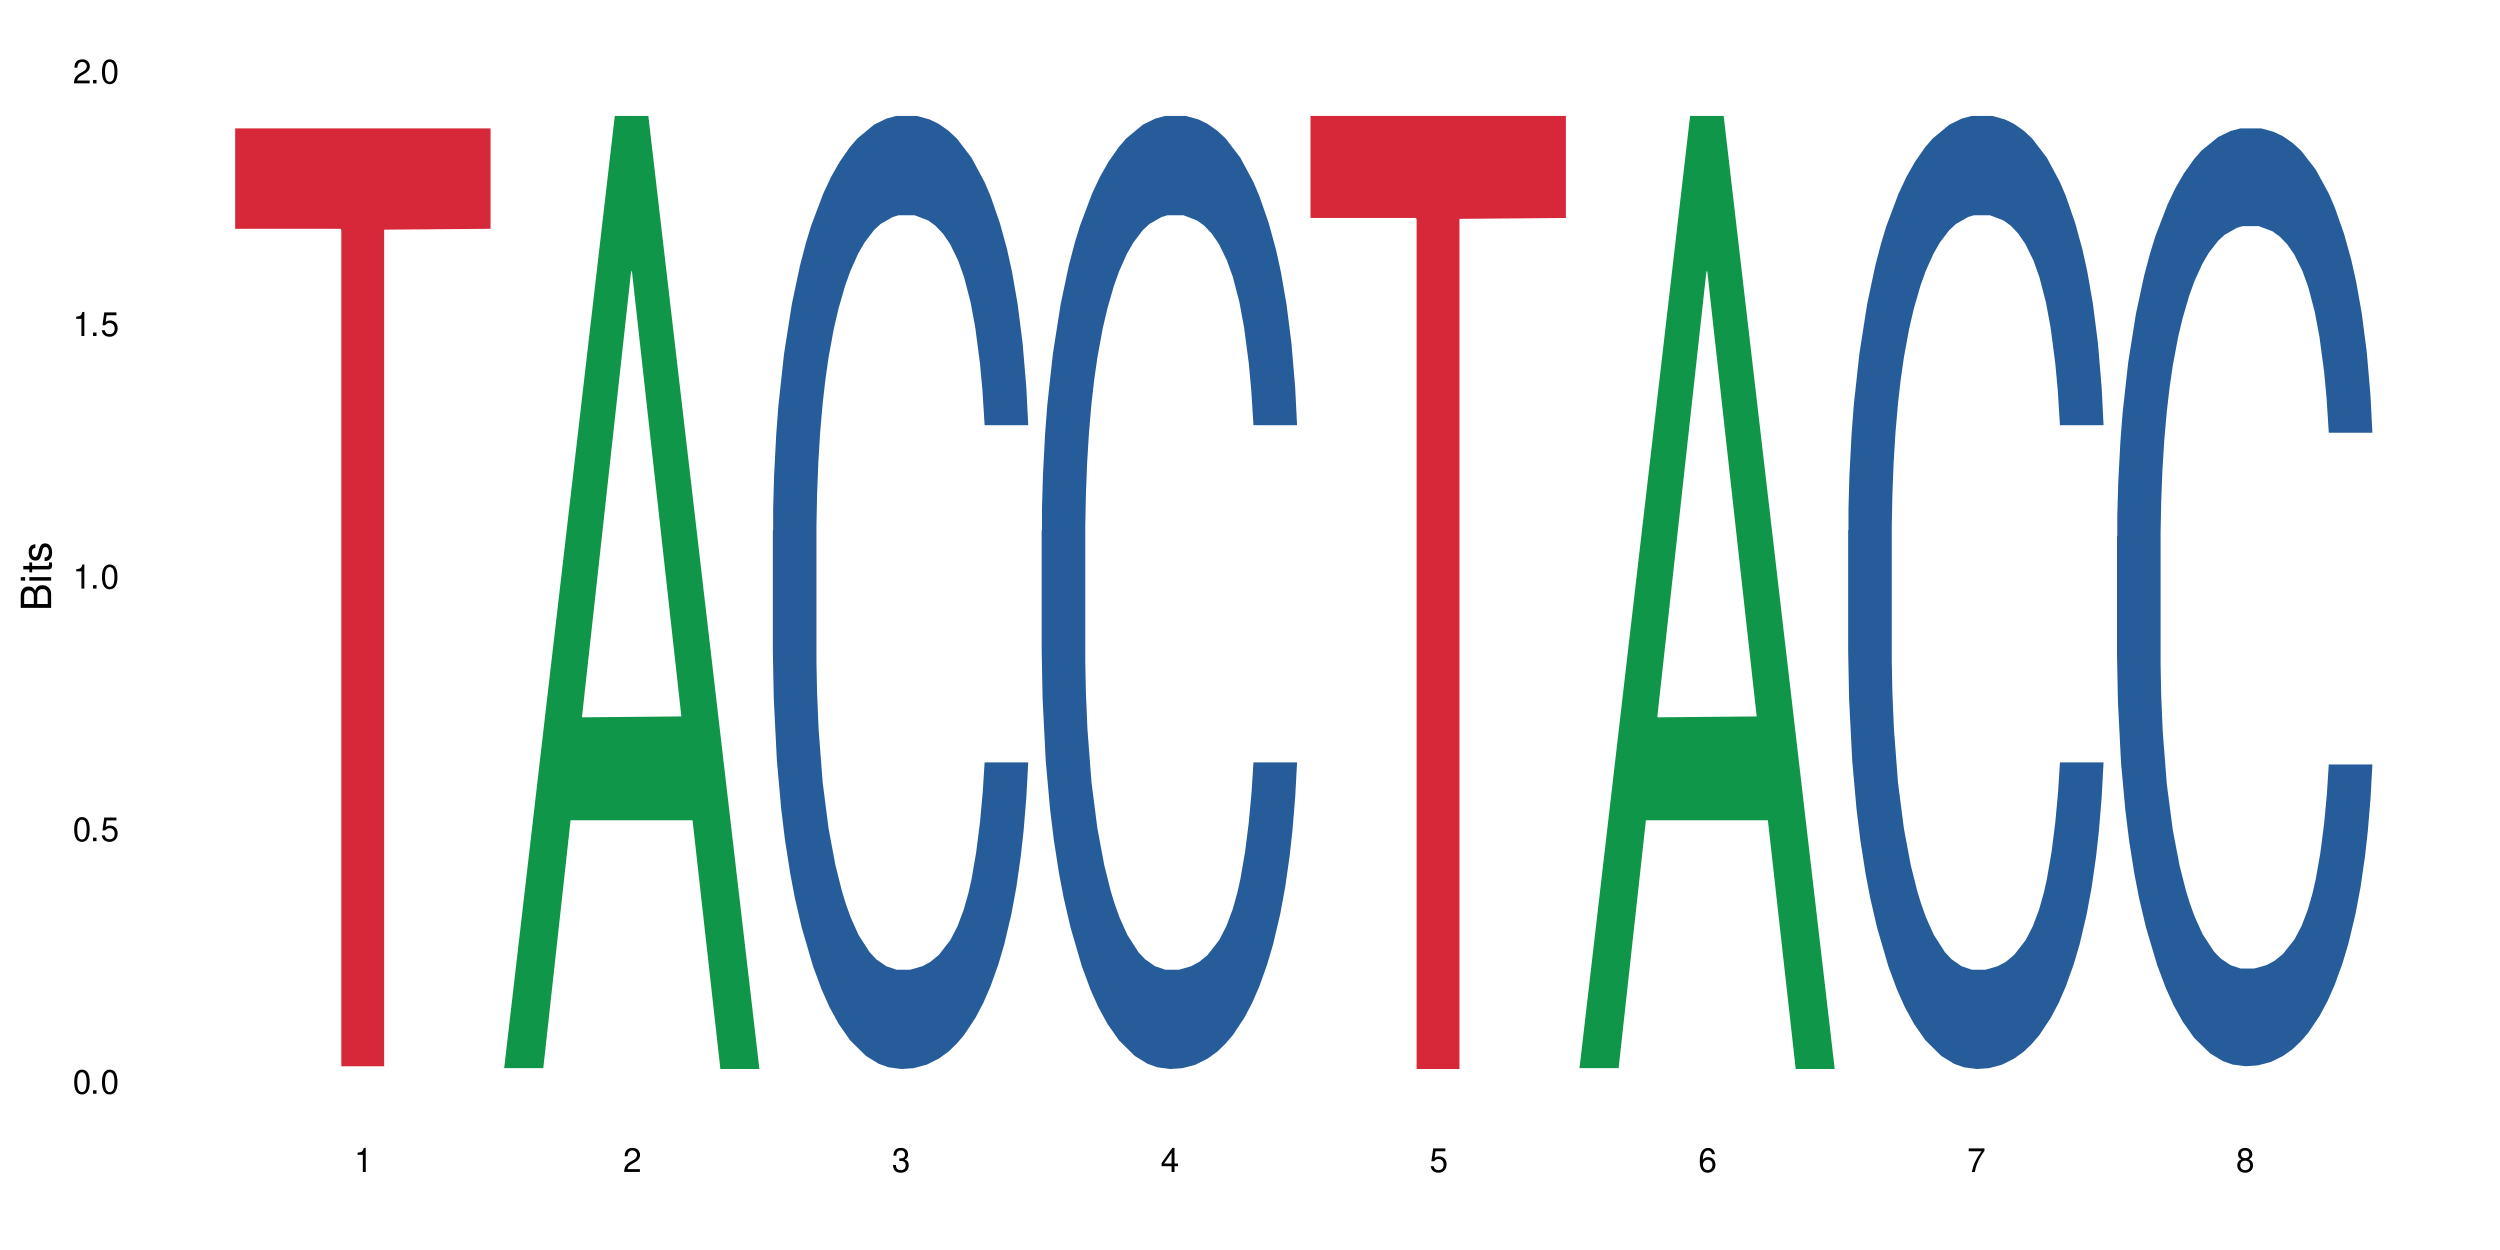 <?xml version="1.0" encoding="UTF-8"?>
<svg xmlns="http://www.w3.org/2000/svg" xmlns:xlink="http://www.w3.org/1999/xlink" width="720" height="360" viewBox="0 0 720 360">
<defs>
<g>
<g id="glyph-0-0">
</g>
<g id="glyph-0-1">
<path d="M 2.641 -6.938 C 2 -6.938 1.422 -6.656 1.078 -6.172 C 0.641 -5.562 0.406 -4.641 0.406 -3.359 C 0.406 -1.016 1.188 0.219 2.641 0.219 C 4.078 0.219 4.859 -1.016 4.859 -3.297 C 4.859 -4.641 4.656 -5.547 4.203 -6.172 C 3.844 -6.656 3.281 -6.938 2.641 -6.938 Z M 2.641 -6.188 C 3.547 -6.188 4 -5.25 4 -3.375 C 4 -1.406 3.562 -0.484 2.625 -0.484 C 1.734 -0.484 1.281 -1.438 1.281 -3.344 C 1.281 -5.25 1.734 -6.188 2.641 -6.188 Z M 2.641 -6.188 "/>
</g>
<g id="glyph-0-2">
<path d="M 1.828 -1 L 0.828 -1 L 0.828 0 L 1.828 0 Z M 1.828 -1 "/>
</g>
<g id="glyph-0-3">
<path d="M 4.562 -6.797 L 1.062 -6.797 L 0.547 -3.094 L 1.328 -3.094 C 1.719 -3.562 2.047 -3.734 2.578 -3.734 C 3.484 -3.734 4.062 -3.109 4.062 -2.094 C 4.062 -1.125 3.484 -0.531 2.578 -0.531 C 1.828 -0.531 1.375 -0.906 1.188 -1.672 L 0.328 -1.672 C 0.453 -1.109 0.547 -0.844 0.75 -0.594 C 1.125 -0.078 1.828 0.219 2.594 0.219 C 3.969 0.219 4.922 -0.781 4.922 -2.219 C 4.922 -3.562 4.031 -4.484 2.719 -4.484 C 2.25 -4.484 1.859 -4.359 1.469 -4.062 L 1.734 -5.969 L 4.562 -5.969 Z M 4.562 -6.797 "/>
</g>
<g id="glyph-0-4">
<path d="M 2.484 -4.938 L 2.484 0 L 3.328 0 L 3.328 -6.938 L 2.766 -6.938 C 2.469 -5.875 2.281 -5.734 0.984 -5.562 L 0.984 -4.938 Z M 2.484 -4.938 "/>
</g>
<g id="glyph-0-5">
<path d="M 4.859 -0.828 L 1.281 -0.828 C 1.359 -1.406 1.672 -1.781 2.5 -2.281 L 3.469 -2.828 C 4.406 -3.344 4.906 -4.062 4.906 -4.906 C 4.906 -5.484 4.672 -6.031 4.266 -6.406 C 3.859 -6.766 3.375 -6.938 2.719 -6.938 C 1.859 -6.938 1.219 -6.625 0.844 -6.031 C 0.609 -5.672 0.5 -5.234 0.484 -4.531 L 1.328 -4.531 C 1.359 -5.016 1.406 -5.281 1.531 -5.516 C 1.75 -5.938 2.188 -6.203 2.703 -6.203 C 3.469 -6.203 4.031 -5.641 4.031 -4.891 C 4.031 -4.344 3.719 -3.859 3.125 -3.516 L 2.234 -3 C 0.812 -2.172 0.406 -1.531 0.328 -0.016 L 4.859 -0.016 Z M 4.859 -0.828 "/>
</g>
<g id="glyph-0-6">
<path d="M 2.125 -3.188 L 2.578 -3.188 C 3.5 -3.188 3.984 -2.766 3.984 -1.922 C 3.984 -1.062 3.469 -0.531 2.594 -0.531 C 1.656 -0.531 1.203 -1 1.156 -2.016 L 0.312 -2.016 C 0.344 -1.453 0.438 -1.094 0.609 -0.781 C 0.953 -0.109 1.625 0.219 2.547 0.219 C 3.953 0.219 4.859 -0.625 4.859 -1.938 C 4.859 -2.828 4.516 -3.297 3.703 -3.594 C 4.344 -3.844 4.656 -4.328 4.656 -5.031 C 4.656 -6.219 3.875 -6.938 2.578 -6.938 C 1.203 -6.938 0.484 -6.172 0.453 -4.703 L 1.297 -4.703 C 1.312 -5.125 1.344 -5.359 1.453 -5.578 C 1.641 -5.969 2.062 -6.203 2.594 -6.203 C 3.344 -6.203 3.797 -5.75 3.797 -5 C 3.797 -4.516 3.609 -4.219 3.25 -4.047 C 3.016 -3.953 2.703 -3.922 2.125 -3.906 Z M 2.125 -3.188 "/>
</g>
<g id="glyph-0-7">
<path d="M 3.141 -1.672 L 3.141 0 L 3.984 0 L 3.984 -1.672 L 4.984 -1.672 L 4.984 -2.438 L 3.984 -2.438 L 3.984 -6.938 L 3.359 -6.938 L 0.266 -2.578 L 0.266 -1.672 Z M 3.141 -2.438 L 1 -2.438 L 3.141 -5.5 Z M 3.141 -2.438 "/>
</g>
<g id="glyph-0-8">
<path d="M 4.781 -5.125 C 4.609 -6.266 3.891 -6.938 2.844 -6.938 C 2.094 -6.938 1.422 -6.578 1.031 -5.953 C 0.594 -5.266 0.406 -4.422 0.406 -3.172 C 0.406 -2 0.578 -1.25 0.984 -0.641 C 1.359 -0.078 1.953 0.219 2.703 0.219 C 3.984 0.219 4.922 -0.75 4.922 -2.094 C 4.922 -3.375 4.062 -4.281 2.844 -4.281 C 2.172 -4.281 1.641 -4.031 1.281 -3.516 C 1.281 -5.234 1.828 -6.188 2.797 -6.188 C 3.391 -6.188 3.797 -5.797 3.938 -5.125 Z M 2.734 -3.531 C 3.547 -3.531 4.062 -2.953 4.062 -2.031 C 4.062 -1.156 3.484 -0.531 2.703 -0.531 C 1.922 -0.531 1.328 -1.188 1.328 -2.078 C 1.328 -2.938 1.906 -3.531 2.734 -3.531 Z M 2.734 -3.531 "/>
</g>
<g id="glyph-0-9">
<path d="M 4.984 -6.797 L 0.438 -6.797 L 0.438 -5.969 L 4.109 -5.969 C 2.5 -3.656 1.828 -2.234 1.328 0 L 2.219 0 C 2.594 -2.172 3.453 -4.047 4.984 -6.094 Z M 4.984 -6.797 "/>
</g>
<g id="glyph-0-10">
<path d="M 3.75 -3.656 C 4.469 -4.094 4.688 -4.438 4.688 -5.078 C 4.688 -6.172 3.844 -6.938 2.641 -6.938 C 1.438 -6.938 0.594 -6.172 0.594 -5.094 C 0.594 -4.438 0.812 -4.094 1.516 -3.656 C 0.734 -3.266 0.359 -2.703 0.359 -1.922 C 0.359 -0.656 1.281 0.219 2.641 0.219 C 3.984 0.219 4.922 -0.656 4.922 -1.922 C 4.922 -2.703 4.531 -3.266 3.75 -3.656 Z M 2.641 -6.188 C 3.359 -6.188 3.812 -5.75 3.812 -5.062 C 3.812 -4.406 3.344 -3.984 2.641 -3.984 C 1.922 -3.984 1.453 -4.406 1.453 -5.078 C 1.453 -5.75 1.922 -6.188 2.641 -6.188 Z M 2.641 -3.266 C 3.484 -3.266 4.062 -2.719 4.062 -1.906 C 4.062 -1.078 3.484 -0.531 2.625 -0.531 C 1.797 -0.531 1.219 -1.094 1.219 -1.906 C 1.219 -2.719 1.781 -3.266 2.641 -3.266 Z M 2.641 -3.266 "/>
</g>
<g id="glyph-1-0">
</g>
<g id="glyph-1-1">
<path d="M 0 -0.953 L 0 -4.891 C 0 -5.719 -0.234 -6.344 -0.734 -6.797 C -1.188 -7.234 -1.812 -7.469 -2.5 -7.469 C -3.547 -7.469 -4.188 -7 -4.625 -5.875 C -4.984 -6.688 -5.625 -7.094 -6.531 -7.094 C -7.172 -7.094 -7.734 -6.859 -8.141 -6.391 C -8.562 -5.922 -8.75 -5.344 -8.75 -4.5 L -8.75 -0.953 Z M -4.984 -2.062 L -7.766 -2.062 L -7.766 -4.219 C -7.766 -4.844 -7.688 -5.203 -7.453 -5.5 C -7.219 -5.812 -6.859 -5.969 -6.375 -5.969 C -5.891 -5.969 -5.531 -5.812 -5.297 -5.5 C -5.062 -5.203 -4.984 -4.844 -4.984 -4.219 Z M -0.984 -2.062 L -4 -2.062 L -4 -4.781 C -4 -5.766 -3.438 -6.359 -2.484 -6.359 C -1.547 -6.359 -0.984 -5.766 -0.984 -4.781 Z M -0.984 -2.062 "/>
</g>
<g id="glyph-1-2">
<path d="M -6.281 -1.797 L -6.281 -0.797 L 0 -0.797 L 0 -1.797 Z M -8.75 -1.797 L -8.75 -0.797 L -7.484 -0.797 L -7.484 -1.797 Z M -8.75 -1.797 "/>
</g>
<g id="glyph-1-3">
<path d="M -6.281 -3.047 L -6.281 -2.016 L -8.016 -2.016 L -8.016 -1.016 L -6.281 -1.016 L -6.281 -0.172 L -5.469 -0.172 L -5.469 -1.016 L -0.719 -1.016 C -0.078 -1.016 0.281 -1.453 0.281 -2.234 C 0.281 -2.5 0.25 -2.719 0.188 -3.047 L -0.641 -3.047 C -0.609 -2.906 -0.594 -2.766 -0.594 -2.562 C -0.594 -2.141 -0.719 -2.016 -1.156 -2.016 L -5.469 -2.016 L -5.469 -3.047 Z M -6.281 -3.047 "/>
</g>
<g id="glyph-1-4">
<path d="M -4.531 -5.25 C -5.766 -5.25 -6.469 -4.422 -6.469 -2.969 C -6.469 -1.516 -5.719 -0.562 -4.547 -0.562 C -3.562 -0.562 -3.094 -1.062 -2.734 -2.562 L -2.516 -3.484 C -2.344 -4.188 -2.094 -4.469 -1.641 -4.469 C -1.047 -4.469 -0.641 -3.875 -0.641 -3 C -0.641 -2.453 -0.797 -2 -1.062 -1.75 C -1.25 -1.594 -1.422 -1.531 -1.875 -1.469 L -1.875 -0.406 C -0.422 -0.453 0.281 -1.266 0.281 -2.922 C 0.281 -4.5 -0.5 -5.516 -1.719 -5.516 C -2.656 -5.516 -3.172 -4.984 -3.469 -3.734 L -3.703 -2.766 C -3.891 -1.953 -4.156 -1.609 -4.594 -1.609 C -5.188 -1.609 -5.547 -2.125 -5.547 -2.938 C -5.547 -3.75 -5.203 -4.172 -4.531 -4.203 Z M -4.531 -5.25 "/>
</g>
</g>
</defs>
<rect x="-72" y="-36" width="864" height="432" fill="rgb(100%, 100%, 100%)" fill-opacity="1"/>
<path fill-rule="nonzero" fill="rgb(83.922%, 15.686%, 22.353%)" fill-opacity="1" d="M 67.73 36.977 L 141.281 36.977 L 141.281 65.891 L 110.629 66.145 L 110.629 307.078 L 98.297 307.078 L 98.297 66.398 L 98.117 65.891 L 67.73 65.891 Z M 67.73 36.977 "/>
<path fill-rule="nonzero" fill="rgb(6.275%, 58.824%, 28.235%)" fill-opacity="1" d="M 145.156 307.621 L 145.234 307.363 L 177.059 33.391 L 186.723 33.391 L 218.707 307.879 L 207.469 307.879 L 199.453 236.227 L 164.328 236.227 L 156.469 307.621 L 145.156 307.621 L 167.707 206.59 L 196.23 206.332 L 182.008 78.238 L 181.852 77.98 L 181.695 78.754 L 167.629 206.332 L 167.707 206.59 Z M 145.156 307.621 "/>
<path fill-rule="nonzero" fill="rgb(14.51%, 36.078%, 60%)" fill-opacity="1" d="M 222.578 152.82 L 222.668 152.57 L 222.668 146.547 L 222.938 137.016 L 223.562 124.969 L 224.191 116.691 L 225.809 101.887 L 228.051 87.586 L 230.383 76.547 L 232.086 70.023 L 233.609 65.004 L 237.109 55.723 L 239.352 50.953 L 241.773 46.688 L 244.734 42.422 L 246.887 39.914 L 251.73 35.898 L 255.316 34.145 L 258.098 33.391 L 264.109 33.391 L 267.695 34.395 L 270.297 35.648 L 273.168 37.656 L 275.59 39.914 L 279.805 45.434 L 283.57 52.461 L 285.277 56.473 L 287.969 64.254 L 290.031 71.777 L 291.465 78.301 L 293.082 87.586 L 294.516 98.875 L 295.59 111.672 L 296.129 122.461 L 283.57 122.461 L 282.945 112.426 L 282.227 104.648 L 280.883 94.359 L 279.535 87.086 L 277.652 79.809 L 275.949 75.039 L 273.617 70.273 L 271.551 67.262 L 269.398 65.004 L 267.336 63.5 L 263.391 61.992 L 258.816 61.992 L 257.109 62.496 L 253.613 64.504 L 251.73 66.258 L 249.039 69.773 L 247.156 73.035 L 244.914 78.051 L 243.387 82.316 L 241.504 88.84 L 240.16 94.609 L 238.633 102.891 L 237.738 109.164 L 236.93 116.188 L 236.211 124.469 L 235.672 133.25 L 235.316 142.535 L 235.137 151.566 L 235.137 190.457 L 235.316 199.488 L 235.762 210.027 L 236.93 225.332 L 238.633 238.629 L 240.605 249.168 L 242.492 256.695 L 243.566 260.207 L 245.004 264.223 L 247.246 269.238 L 250.473 274.258 L 252.355 276.266 L 255.227 278.273 L 258.188 279.277 L 262.133 279.277 L 265.633 278.273 L 267.965 277.016 L 270.387 275.012 L 273.707 270.746 L 275.77 266.73 L 277.562 261.965 L 278.906 257.195 L 279.805 253.184 L 281.148 245.402 L 282.227 236.871 L 283.035 228.09 L 283.57 219.562 L 296.129 219.562 L 295.59 229.598 L 294.785 239.383 L 293.977 246.66 L 292.723 255.441 L 291.285 263.219 L 289.223 272 L 287.52 277.77 L 285.277 284.043 L 283.215 288.809 L 280.973 293.074 L 277.652 298.094 L 275.5 300.602 L 273.168 302.859 L 270.387 304.867 L 266.887 306.625 L 263.121 307.629 L 259.621 307.879 L 255.855 307.375 L 253.074 306.371 L 249.398 304.113 L 244.824 299.598 L 241.504 294.832 L 238.902 290.062 L 236.66 285.047 L 234.148 278.273 L 230.918 267.23 L 228.945 258.703 L 227.602 251.676 L 226.074 241.891 L 225 233.109 L 223.742 219.059 L 222.848 201.246 L 222.578 187.445 Z M 222.578 152.82 "/>
<path fill-rule="nonzero" fill="rgb(14.51%, 36.078%, 60%)" fill-opacity="1" d="M 300 152.82 L 300.09 152.57 L 300.09 146.547 L 300.359 137.016 L 300.988 124.969 L 301.617 116.691 L 303.23 101.887 L 305.473 87.586 L 307.805 76.547 L 309.508 70.023 L 311.035 65.004 L 314.531 55.723 L 316.773 50.953 L 319.195 46.688 L 322.156 42.422 L 324.309 39.914 L 329.152 35.898 L 332.742 34.145 L 335.52 33.391 L 341.531 33.391 L 345.117 34.395 L 347.719 35.648 L 350.59 37.656 L 353.012 39.914 L 357.227 45.434 L 360.996 52.461 L 362.699 56.473 L 365.391 64.254 L 367.453 71.777 L 368.891 78.301 L 370.504 87.586 L 371.938 98.875 L 373.016 111.672 L 373.555 122.461 L 360.996 122.461 L 360.367 112.426 L 359.648 104.648 L 358.305 94.359 L 356.961 87.086 L 355.074 79.809 L 353.371 75.039 L 351.039 70.273 L 348.977 67.262 L 346.824 65.004 L 344.762 63.5 L 340.812 61.992 L 336.238 61.992 L 334.535 62.496 L 331.035 64.504 L 329.152 66.258 L 326.461 69.773 L 324.578 73.035 L 322.336 78.051 L 320.812 82.316 L 318.926 88.84 L 317.582 94.609 L 316.059 102.891 L 315.16 109.164 L 314.352 116.188 L 313.637 124.469 L 313.098 133.25 L 312.738 142.535 L 312.559 151.566 L 312.559 190.457 L 312.738 199.488 L 313.188 210.027 L 314.352 225.332 L 316.059 238.629 L 318.031 249.168 L 319.914 256.695 L 320.992 260.207 L 322.426 264.223 L 324.668 269.238 L 327.898 274.258 L 329.781 276.266 L 332.652 278.273 L 335.609 279.277 L 339.559 279.277 L 343.055 278.273 L 345.387 277.016 L 347.809 275.012 L 351.129 270.746 L 353.191 266.73 L 354.984 261.965 L 356.332 257.195 L 357.227 253.184 L 358.574 245.402 L 359.648 236.871 L 360.457 228.09 L 360.996 219.562 L 373.555 219.562 L 373.016 229.598 L 372.207 239.383 L 371.402 246.66 L 370.145 255.441 L 368.711 263.219 L 366.645 272 L 364.941 277.77 L 362.699 284.043 L 360.637 288.809 L 358.395 293.074 L 355.074 298.094 L 352.922 300.602 L 350.59 302.859 L 347.809 304.867 L 344.312 306.625 L 340.543 307.629 L 337.047 307.879 L 333.277 307.375 L 330.5 306.371 L 326.82 304.113 L 322.246 299.598 L 318.926 294.832 L 316.324 290.062 L 314.082 285.047 L 311.57 278.273 L 308.344 267.23 L 306.371 258.703 L 305.023 251.676 L 303.5 241.891 L 302.422 233.109 L 301.168 219.059 L 300.27 201.246 L 300 187.445 Z M 300 152.82 "/>
<path fill-rule="nonzero" fill="rgb(83.922%, 15.686%, 22.353%)" fill-opacity="1" d="M 377.426 33.391 L 450.977 33.391 L 450.977 62.773 L 420.324 63.031 L 420.324 307.879 L 407.988 307.879 L 407.988 63.289 L 407.809 62.773 L 377.426 62.773 Z M 377.426 33.391 "/>
<path fill-rule="nonzero" fill="rgb(6.275%, 58.824%, 28.235%)" fill-opacity="1" d="M 454.848 307.621 L 454.926 307.363 L 486.75 33.391 L 496.418 33.391 L 528.398 307.879 L 517.164 307.879 L 509.148 236.227 L 474.023 236.227 L 466.164 307.621 L 454.848 307.621 L 477.402 206.59 L 505.926 206.332 L 491.703 78.238 L 491.547 77.98 L 491.387 78.754 L 477.32 206.332 L 477.402 206.59 Z M 454.848 307.621 "/>
<path fill-rule="nonzero" fill="rgb(14.51%, 36.078%, 60%)" fill-opacity="1" d="M 532.27 152.82 L 532.359 152.57 L 532.359 146.547 L 532.629 137.016 L 533.258 124.969 L 533.887 116.691 L 535.5 101.887 L 537.742 87.586 L 540.074 76.547 L 541.777 70.023 L 543.305 65.004 L 546.801 55.723 L 549.043 50.953 L 551.465 46.688 L 554.426 42.422 L 556.578 39.914 L 561.422 35.898 L 565.012 34.145 L 567.793 33.391 L 573.801 33.391 L 577.391 34.395 L 579.992 35.648 L 582.859 37.656 L 585.281 39.914 L 589.5 45.434 L 593.266 52.461 L 594.969 56.473 L 597.66 64.254 L 599.723 71.777 L 601.16 78.301 L 602.773 87.586 L 604.207 98.875 L 605.285 111.672 L 605.824 122.461 L 593.266 122.461 L 592.637 112.426 L 591.922 104.648 L 590.574 94.359 L 589.23 87.086 L 587.344 79.809 L 585.641 75.039 L 583.309 70.273 L 581.246 67.262 L 579.094 65.004 L 577.031 63.5 L 573.082 61.992 L 568.508 61.992 L 566.805 62.496 L 563.305 64.504 L 561.422 66.258 L 558.73 69.773 L 556.848 73.035 L 554.605 78.051 L 553.082 82.316 L 551.199 88.84 L 549.852 94.609 L 548.328 102.891 L 547.43 109.164 L 546.621 116.188 L 545.906 124.469 L 545.367 133.25 L 545.008 142.535 L 544.828 151.566 L 544.828 190.457 L 545.008 199.488 L 545.457 210.027 L 546.621 225.332 L 548.328 238.629 L 550.301 249.168 L 552.184 256.695 L 553.262 260.207 L 554.695 264.223 L 556.938 269.238 L 560.168 274.258 L 562.051 276.266 L 564.922 278.273 L 567.883 279.277 L 571.828 279.277 L 575.324 278.273 L 577.656 277.016 L 580.078 275.012 L 583.398 270.746 L 585.461 266.73 L 587.254 261.965 L 588.602 257.195 L 589.5 253.184 L 590.844 245.402 L 591.922 236.871 L 592.727 228.09 L 593.266 219.562 L 605.824 219.562 L 605.285 229.598 L 604.477 239.383 L 603.672 246.66 L 602.414 255.441 L 600.98 263.219 L 598.918 272 L 597.211 277.77 L 594.969 284.043 L 592.906 288.809 L 590.664 293.074 L 587.344 298.094 L 585.191 300.602 L 582.859 302.859 L 580.078 304.867 L 576.582 306.625 L 572.816 307.629 L 569.316 307.879 L 565.551 307.375 L 562.77 306.371 L 559.09 304.113 L 554.516 299.598 L 551.199 294.832 L 548.598 290.062 L 546.355 285.047 L 543.844 278.273 L 540.613 267.23 L 538.641 258.703 L 537.293 251.676 L 535.77 241.891 L 534.691 233.109 L 533.438 219.059 L 532.539 201.246 L 532.27 187.445 Z M 532.27 152.82 "/>
<path fill-rule="nonzero" fill="rgb(14.51%, 36.078%, 60%)" fill-opacity="1" d="M 609.695 154.5 L 609.785 154.254 L 609.785 148.328 L 610.055 138.945 L 610.68 127.094 L 611.309 118.945 L 612.922 104.379 L 615.164 90.309 L 617.5 79.445 L 619.203 73.023 L 620.727 68.086 L 624.227 58.953 L 626.469 54.262 L 628.891 50.062 L 631.852 45.867 L 634.004 43.398 L 638.848 39.445 L 642.434 37.719 L 645.215 36.977 L 651.223 36.977 L 654.812 37.965 L 657.414 39.199 L 660.285 41.176 L 662.707 43.398 L 666.922 48.828 L 670.688 55.742 L 672.395 59.691 L 675.086 67.348 L 677.148 74.754 L 678.582 81.172 L 680.195 90.309 L 681.633 101.418 L 682.707 114.008 L 683.246 124.625 L 670.688 124.625 L 670.062 114.75 L 669.344 107.098 L 667.996 96.973 L 666.652 89.812 L 664.77 82.652 L 663.066 77.961 L 660.734 73.273 L 658.668 70.309 L 656.516 68.086 L 654.453 66.605 L 650.508 65.125 L 645.934 65.125 L 644.227 65.617 L 640.73 67.594 L 638.848 69.32 L 636.156 72.777 L 634.273 75.988 L 632.027 80.926 L 630.504 85.121 L 628.621 91.543 L 627.273 97.219 L 625.75 105.367 L 624.852 111.539 L 624.047 118.453 L 623.328 126.602 L 622.789 135.242 L 622.43 144.375 L 622.254 153.266 L 622.254 191.535 L 622.43 200.422 L 622.879 210.793 L 624.047 225.852 L 625.75 238.938 L 627.723 249.309 L 629.605 256.715 L 630.684 260.172 L 632.117 264.121 L 634.363 269.059 L 637.59 273.996 L 639.473 275.973 L 642.344 277.945 L 645.305 278.934 L 649.25 278.934 L 652.75 277.945 L 655.082 276.711 L 657.504 274.738 L 660.82 270.539 L 662.887 266.59 L 664.68 261.898 L 666.023 257.207 L 666.922 253.258 L 668.266 245.602 L 669.344 237.207 L 670.152 228.566 L 670.688 220.172 L 683.246 220.172 L 682.707 230.051 L 681.902 239.68 L 681.094 246.836 L 679.84 255.48 L 678.402 263.133 L 676.34 271.773 L 674.637 277.453 L 672.395 283.625 L 670.332 288.316 L 668.086 292.512 L 664.77 297.449 L 662.617 299.918 L 660.285 302.141 L 657.504 304.117 L 654.004 305.844 L 650.238 306.832 L 646.738 307.078 L 642.973 306.586 L 640.191 305.598 L 636.516 303.375 L 631.941 298.934 L 628.621 294.242 L 626.02 289.551 L 623.777 284.613 L 621.266 277.945 L 618.035 267.082 L 616.062 258.688 L 614.719 251.777 L 613.191 242.148 L 612.117 233.504 L 610.859 219.68 L 609.965 202.148 L 609.695 188.57 Z M 609.695 154.5 "/>
<g fill="rgb(0%, 0%, 0%)" fill-opacity="1">
<use xlink:href="#glyph-0-1" x="20.965" y="314.993"/>
<use xlink:href="#glyph-0-2" x="25.965" y="314.993"/>
<use xlink:href="#glyph-0-1" x="28.965" y="314.993"/>
</g>
<g fill="rgb(0%, 0%, 0%)" fill-opacity="1">
<use xlink:href="#glyph-0-1" x="20.965" y="242.251"/>
<use xlink:href="#glyph-0-2" x="25.965" y="242.251"/>
<use xlink:href="#glyph-0-3" x="28.965" y="242.251"/>
</g>
<g fill="rgb(0%, 0%, 0%)" fill-opacity="1">
<use xlink:href="#glyph-0-4" x="20.965" y="169.509"/>
<use xlink:href="#glyph-0-2" x="25.965" y="169.509"/>
<use xlink:href="#glyph-0-1" x="28.965" y="169.509"/>
</g>
<g fill="rgb(0%, 0%, 0%)" fill-opacity="1">
<use xlink:href="#glyph-0-4" x="20.965" y="96.767"/>
<use xlink:href="#glyph-0-2" x="25.965" y="96.767"/>
<use xlink:href="#glyph-0-3" x="28.965" y="96.767"/>
</g>
<g fill="rgb(0%, 0%, 0%)" fill-opacity="1">
<use xlink:href="#glyph-0-5" x="20.965" y="24.024"/>
<use xlink:href="#glyph-0-2" x="25.965" y="24.024"/>
<use xlink:href="#glyph-0-1" x="28.965" y="24.024"/>
</g>
<g fill="rgb(0%, 0%, 0%)" fill-opacity="1">
<use xlink:href="#glyph-0-4" x="102.008" y="337.532"/>
</g>
<g fill="rgb(0%, 0%, 0%)" fill-opacity="1">
<use xlink:href="#glyph-0-5" x="179.43" y="337.532"/>
</g>
<g fill="rgb(0%, 0%, 0%)" fill-opacity="1">
<use xlink:href="#glyph-0-6" x="256.855" y="337.532"/>
</g>
<g fill="rgb(0%, 0%, 0%)" fill-opacity="1">
<use xlink:href="#glyph-0-7" x="334.277" y="337.532"/>
</g>
<g fill="rgb(0%, 0%, 0%)" fill-opacity="1">
<use xlink:href="#glyph-0-3" x="411.699" y="337.532"/>
</g>
<g fill="rgb(0%, 0%, 0%)" fill-opacity="1">
<use xlink:href="#glyph-0-8" x="489.125" y="337.532"/>
</g>
<g fill="rgb(0%, 0%, 0%)" fill-opacity="1">
<use xlink:href="#glyph-0-9" x="566.547" y="337.532"/>
</g>
<g fill="rgb(0%, 0%, 0%)" fill-opacity="1">
<use xlink:href="#glyph-0-10" x="643.969" y="337.532"/>
</g>
<g fill="rgb(0%, 0%, 0%)" fill-opacity="1">
<use xlink:href="#glyph-1-1" x="14.725" y="176.012"/>
<use xlink:href="#glyph-1-2" x="14.725" y="168.012"/>
<use xlink:href="#glyph-1-3" x="14.725" y="165.012"/>
<use xlink:href="#glyph-1-4" x="14.725" y="162.012"/>
</g>
</svg>
